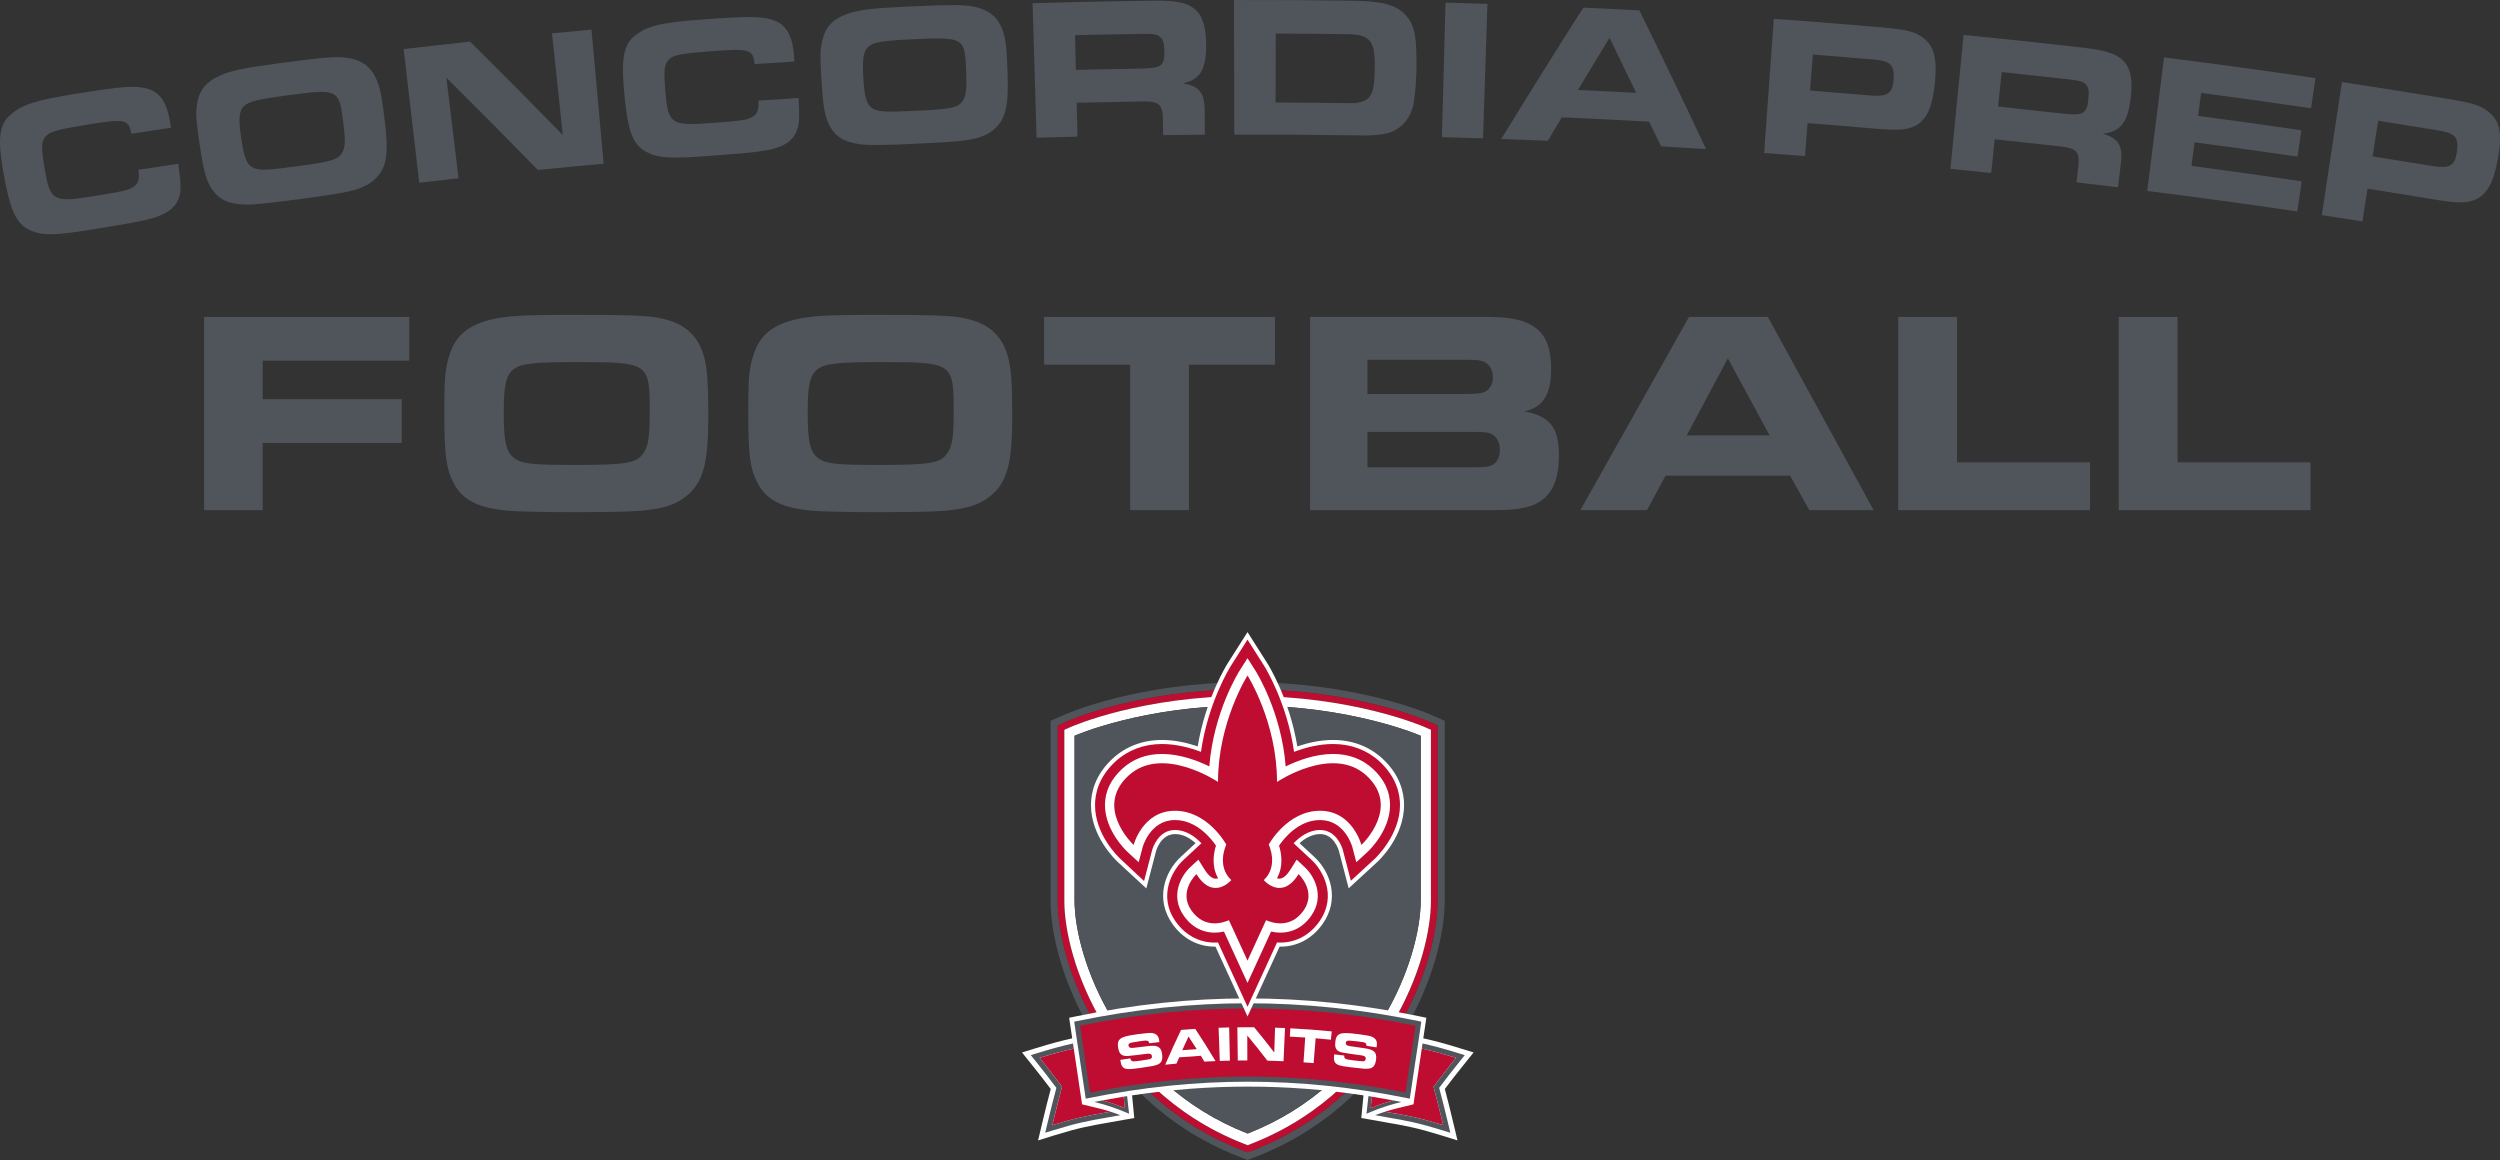 <?xml version="1.0" encoding="UTF-8"?>
<svg id="b" data-name="Layer 2" xmlns="http://www.w3.org/2000/svg" width="720" height="334.078" viewBox="0 0 720 334.078">
  <rect x="0" y="0" width="720" height="334.078" fill="#333333" stroke="none"/>
  <g id="c" data-name="Layer 1">
    <g>
      <path d="M411.939,205.769c-.871-.38-21.721-9.303-52.726-9.303s-51.679,8.94-52.539,9.319l-4.107,1.821v51.939c0,8.72,3.158,23.25,12.022,37.877,6.952,11.472,19.92,26.974,42.224,35.68l2.509,.977,2.512-.982c22.302-8.702,35.269-24.204,42.219-35.674,8.864-14.627,12.021-29.157,12.021-37.877v-51.957l-4.137-1.819Zm2.088,53.776c0,8.444-3.079,22.549-11.724,36.812-6.786,11.201-19.446,26.336-41.211,34.83l-1.768,.69-1.767-.687c-21.768-8.493-34.427-23.631-41.214-34.833-8.646-14.264-11.727-28.37-11.727-36.812v-50.607l2.889-1.279c.843-.372,20.989-9.146,51.709-9.146s51.053,8.76,51.903,9.133l2.91,1.28v50.618Z" fill="#50555b"/>
      <path d="M359.212,198.515c-30.72,0-50.866,8.77-51.709,9.144l-2.889,1.279v50.607c0,8.441,3.081,22.548,11.727,36.811,6.788,11.202,19.449,26.339,41.214,34.834l1.767,.687,1.768-.69c21.768-8.496,34.426-23.63,41.211-34.831,8.646-14.263,11.724-28.368,11.724-36.811v-50.619l-2.909-1.281c-.851-.37-21.32-9.13-51.904-9.13m52.896,13.586v47.444c0,8.182-3.003,21.89-11.446,35.82-6.634,10.948-19.007,25.741-40.271,34.036l-1.069,.42-1.071-.42c-21.264-8.294-33.639-23.088-40.271-34.036-8.439-13.93-11.449-27.638-11.449-35.82v-49.357l1.75-.777c.828-.367,20.609-8.981,50.931-8.981s50.3,8.609,51.137,8.976l1.759,.771v1.923Z" fill="#be0d30"/>
      <path d="M359.212,200.431c-30.322,0-50.103,8.612-50.931,8.981l-1.75,.774v49.358c0,8.181,3.01,21.889,11.449,35.819,6.634,10.948,19.007,25.742,40.271,34.037l1.073,.42,1.067-.42c21.264-8.294,33.637-23.089,40.271-34.037,8.442-13.93,11.446-27.638,11.446-35.819v-49.367l-1.758-.773c-.838-.364-20.819-8.973-51.138-8.973m49.954,58.91c0,16.429-12.778,52.652-49.842,67.117h-.006c-37.069-14.464-49.847-50.688-49.847-67.117v-47.441s19.694-8.729,49.74-8.729,49.954,8.729,49.954,8.729v47.441Z" fill="#fff"/>
      <path d="M309.472,211.899v47.441c0,16.43,12.778,52.653,49.848,67.119h.003c37.066-14.466,49.843-50.689,49.843-67.119v-47.441s-19.907-8.727-49.952-8.727-49.742,8.727-49.742,8.727" fill="#50555b"/>
      <path d="M424.389,303.102l-4.046-1.242c-4.461-1.381-7.522-2.186-10.434-2.818l.882-5.923-1.904-.402c-16.882-3.481-33.084-5.173-49.53-5.173s-32.649,1.692-49.536,5.176l-1.902,.397,.883,5.929c-2.909,.631-5.969,1.436-10.422,2.816l-4.048,1.242,2.712,3.384c2.322,2.893,3.591,4.514,5.57,7.139-.933,3.529-1.492,5.766-2.482,9.9l-1.164,4.91,4.639-1.443c7.158-2.214,10.221-2.747,15.779-3.718,1.477-.256,3.127-.543,5.069-.9l2.212-.384-.628-6.524c11.223-1.689,22.219-2.529,33.318-2.529s22.101,.84,33.324,2.53l-.627,6.523,2.212,.384c1.943,.357,3.592,.644,5.069,.9,5.56,.971,8.621,1.503,15.78,3.718l4.638,1.443-1.164-4.91c-.989-4.134-1.547-6.371-2.482-9.9,1.98-2.624,3.25-4.246,5.572-7.139l2.71-3.384Z" fill="#fff"/>
      <path d="M415.648,324.038c-1.05-4.379-1.612-6.611-2.7-10.699l-.093-.351,.218-.29c2.389-3.176,3.68-4.838,6.248-8.037-4.173-1.288-7.093-2.059-9.853-2.664l-2.09,14.019c-.038,.259-.071,.514-.11,.783l-.178,1.249-.016,.006-.002,.004-.012-.003-2.394,.577c-2.059,.493-3.857,.926-5.783,1.539,.329,.059,.654,.114,.967,.168,5.589,.974,8.707,1.519,15.8,3.7" fill="#be0d30"/>
      <path d="M421.855,303.882l-1.95-.598c-4.356-1.349-7.364-2.142-10.218-2.763l-.22,1.477c2.759,.606,5.68,1.377,9.854,2.664-2.569,3.2-3.859,4.859-6.248,8.037l-.219,.289,.093,.35c1.087,4.09,1.651,6.322,2.7,10.701-7.091-2.182-10.211-2.726-15.799-3.698-.314-.056-.639-.111-.967-.17-.903,.288-1.837,.618-2.836,1.011,1.302,.234,2.472,.438,3.547,.627,5.618,.977,8.714,1.517,15.962,3.761l2.146,.668-.561-2.369c-1.05-4.384-1.614-6.627-2.659-10.564,2.251-2.989,3.536-4.639,6.036-7.751l1.338-1.671Z" fill="#50555b"/>
      <path d="M394.758,319.135l.362-3.289c-.336-.054-.677-.114-1.011-.168l-.56,5.077,.804-.342c3.537-1.497,6.166-2.283,9.227-3.057-.786-.154-1.566-.292-2.347-.439-2.064,.576-4.071,1.236-6.476,2.218" fill="#50555b"/>
      <path d="M401.232,316.916c-2.047-.383-4.084-.743-6.112-1.069l-.363,3.287c2.406-.982,4.411-1.642,6.476-2.218" fill="#be0d30"/>
      <path d="M311.637,318.049l-.003-.002-.068-.48-2.321-15.567c-2.757,.606-5.674,1.374-9.842,2.662,2.568,3.199,3.859,4.859,6.248,8.036l.219,.289-.096,.351c-1.087,4.088-1.65,6.32-2.699,10.7,7.092-2.181,10.212-2.724,15.8-3.699,.312-.054,.637-.111,.967-.169-1.927-.614-3.724-1.044-5.782-1.537l-2.408-.581-.012,.003-.002-.007Z" fill="#be0d30"/>
      <path d="M303.074,324.038c1.05-4.379,1.612-6.611,2.7-10.699l.093-.351-.218-.29c-2.389-3.176-3.68-4.838-6.248-8.037,4.168-1.287,7.087-2.058,9.842-2.662l-.22-1.477c-2.85,.621-5.857,1.414-10.208,2.759l-1.949,.6,1.339,1.671c2.498,3.114,3.784,4.762,6.034,7.752-1.044,3.937-1.61,6.179-2.658,10.564l-.562,2.368,2.146-.668c7.25-2.244,10.344-2.782,15.964-3.763,1.072-.186,2.242-.39,3.546-.624-1-.393-1.933-.723-2.836-1.011-.329,.059-.654,.114-.967,.168-5.589,.974-8.707,1.519-15.8,3.7" fill="#50555b"/>
      <path d="M323.965,319.135c-2.407-.984-4.412-1.644-6.479-2.22-.783,.147-1.561,.287-2.349,.44,3.066,.772,5.694,1.561,9.232,3.058l.804,.342-.56-5.078c-.334,.051-.676,.114-1.012,.167l.363,3.291Z" fill="#50555b"/>
      <path d="M323.603,315.845c-2.029,.328-4.069,.687-6.118,1.069,2.069,.576,4.074,1.237,6.481,2.222l-.363-3.291Z" fill="#be0d30"/>
      <path d="M408.652,294.092c-16.802-3.466-32.928-5.152-49.296-5.152s-32.493,1.687-49.292,5.152l-.684,.141,.097,.693c.619,4.337,1.086,7.346,1.549,10.353,.464,3.01,.928,6.02,1.548,10.359l.111,.782,.774-.156c15.683-3.183,30.697-4.73,45.898-4.73s30.213,1.547,45.898,4.73l.774,.156,.111-.782c.621-4.343,1.084-7.353,1.551-10.368,.466-3.002,.929-6.012,1.547-10.344l.101-.693-.687-.141Z" fill="#50555b"/>
      <path d="M311.052,295.411c.568,3.963,1.008,6.802,1.446,9.642,.439,2.832,.874,5.66,1.439,9.596,15.502-3.097,30.369-4.602,45.421-4.602s29.918,1.506,45.42,4.602c.564-3.937,1.002-6.769,1.441-9.604,.438-2.836,.877-5.676,1.446-9.633-16.453-3.349-32.264-4.979-48.308-4.979s-31.853,1.63-48.304,4.979" fill="#be0d30"/>
      <path d="M325.547,304.805c.023,.054,.028,.097,.037,.153,.128,.864,.959,.731,1.626,.667,.462-.063,.924-.112,1.387-.172,.648-.087,1.296-.186,1.953-.311,.646-.108,1.297-.171,1.201-.982-.09-.768-.827-.753-1.466-.674-.161,.021-.321,.041-.48,.06-1.613,.204-3.238,.427-4.863,.567-1.916,.153-2.629-.584-2.911-2.356-.22-1.401-.111-2.409,1.407-3.03,1.011-.43,3.256-.763,4.402-.91,.706-.083,1.411-.164,2.119-.24,1.222-.138,2.599-.279,3.433,.771,.388,.52,.441,1.177,.521,1.773-.977,.106-1.953,.217-2.929,.333-.131-.706-.593-.81-1.262-.756-.489,.047-.973,.11-1.447,.171-.768,.101-1.514,.244-2.276,.381-.528,.103-1.071,.299-.989,.867,.134,.919,1.143,.672,1.823,.611,.664-.083,1.33-.162,1.996-.24,.66-.086,1.307-.152,1.967-.231,2.274-.274,3.658,.019,3.916,2.483,.246,2.34-.743,2.869-2.926,3.302-1.237,.22-2.461,.406-3.703,.574-.642,.087-1.299,.18-1.948,.23-1.842,.151-3.046,.116-3.388-2.038-.03-.189-.06-.377-.09-.566,.963-.151,1.927-.3,2.89-.439" fill="#fff"/>
      <path d="M339.616,304.513c-.269,.602-.534,1.207-.8,1.81-1.079,.098-2.159,.201-3.239,.312,1.449-3.353,2.973-6.693,4.571-10.02,1.366-.109,2.73-.206,4.096-.292,2.014,3.067,3.959,6.158,5.831,9.273-1.072,.042-2.146,.093-3.218,.152-.333-.561-.671-1.122-1.006-1.682-2.081,.122-4.159,.27-6.236,.447m2.683-5.99c-.616,1.309-1.221,2.62-1.816,3.933,1.39-.111,2.781-.212,4.173-.299-.776-1.216-1.562-2.426-2.358-3.634" fill="#fff"/>
      <path d="M354.212,305.466c-.974,.023-1.947,.049-2.918,.084-.113-3.187-.224-6.371-.336-9.556,1.011-.036,2.026-.066,3.038-.089,.071,3.187,.143,6.373,.216,9.56" fill="#fff"/>
      <path d="M369.656,305.631c-1.548-.067-3.094-.12-4.644-.157-1.87-2.44-3.8-4.858-5.79-7.25,.003,2.394,.004,4.788,.009,7.182-.916,0-1.832,.008-2.748,.02-.042-3.189-.082-6.376-.121-9.561,1.61-.021,3.223-.026,4.836-.014,1.991,2.404,3.919,4.832,5.791,7.281,.076-2.387,.152-4.774,.229-7.163,.953,.032,1.906,.068,2.859,.11-.14,3.184-.281,6.368-.42,9.552" fill="#fff"/>
      <path d="M378.325,306.174c-.97-.079-1.942-.152-2.913-.219,.162-2.383,.327-4.768,.491-7.151-1.47-.1-2.941-.187-4.413-.261,.041-.798,.081-1.594,.122-2.392,3.979,.199,7.956,.499,11.923,.896-.079,.794-.159,1.589-.238,2.382-1.462-.147-2.926-.279-4.39-.399-.194,2.382-.388,4.764-.582,7.144" fill="#fff"/>
      <path d="M387.162,303.99c.009,.06,.003,.1-.003,.159-.102,.867,.733,.952,1.396,1.063,.462,.059,.921,.133,1.383,.193,.649,.084,1.299,.157,1.967,.208,.653,.063,1.298,.171,1.416-.639,.111-.764-.603-.942-1.24-1.03-.161-.023-.321-.044-.48-.068-1.611-.22-3.238-.427-4.842-.714-1.888-.348-2.383-1.243-2.197-3.028,.149-1.409,.516-2.356,2.139-2.563,1.089-.153,3.342,.108,4.487,.263,.702,.102,1.407,.208,2.109,.317,1.217,.186,2.584,.407,3.121,1.636,.24,.604,.121,1.251,.042,1.85-.972-.152-1.944-.299-2.919-.44,.057-.714-.363-.937-1.023-1.054-.483-.083-.97-.15-1.442-.212-.767-.102-1.524-.157-2.296-.22-.537-.039-1.11,.009-1.178,.578-.109,.926,.93,.948,1.599,1.062,.663,.092,1.327,.189,1.99,.288,.66,.089,1.302,.192,1.962,.286,2.268,.326,3.532,.969,3.141,3.417-.371,2.322-1.463,2.578-3.687,2.428-1.252-.108-2.482-.246-3.726-.404-.644-.082-1.301-.162-1.941-.282-1.816-.331-2.966-.679-2.74-2.848,.021-.189,.042-.379,.061-.57,.968,.104,1.934,.212,2.901,.327" fill="#fff"/>
      <path d="M359.283,292.738l-9.23-20.107c-4.973,.056-9.36-2.241-12.382-6.517-5.018-7.097-2.302-14.972,2.347-19.287l4.303-3.997c-1.513-1.378-3.541-2.623-5.921-2.623-4.14,.063-5.416,4.778-5.429,4.826l-2.829,10.83-8.214-7.602c-.791-.734-7.738-7.423-7.727-16.422,.001-3.479,1.092-8.628,6.258-13.388,3.794-3.496,8.702-5.344,14.196-5.344,3.673,0,7.221,.808,10.282,1.858,2.287-13.803,8.371-23.52,8.688-24.017l5.659-8.906,5.659,8.906c.317,.497,6.401,10.213,8.688,24.017,3.061-1.05,6.611-1.858,10.287-1.858,5.49,0,10.401,1.849,14.194,5.344,5.174,4.769,6.258,9.927,6.257,13.411-.002,9.021-6.95,15.68-7.742,16.411l-8.213,7.56-2.818-10.801c-.123-.417-1.491-4.764-5.313-4.822h-.001c-2.433,0-4.489,1.246-6.02,2.629l4.296,3.989c4.644,4.316,7.357,12.192,2.34,19.287-3.021,4.276-7.448,6.599-12.382,6.517l-9.23,20.107Z" fill="#fff"/>
      <path d="M397.319,219.309c-3.574-3.292-8.21-5.033-13.402-5.033-4.072,0-7.991,1.031-11.222,2.264-2.047-14.288-8.416-24.463-8.737-24.968l-4.674-7.352-4.673,7.352c-.321,.504-6.691,10.68-8.736,24.968-3.233-1.233-7.151-2.264-11.22-2.264-5.197,0-9.83,1.741-13.402,5.033-4.858,4.474-5.881,9.286-5.884,12.532-.009,8.501,6.6,14.863,7.353,15.562l6.77,6.332,2.337-8.946c.166-.58,1.747-5.676,6.44-5.75h.132c3.259,0,5.884,1.994,7.611,3.828l-.271,.253-.006-.009-4.922,4.572c-3.079,2.857-7.497,10.248-2.187,17.759,2.947,4.166,7.34,6.318,12.161,5.988l8.497,18.507,8.496-18.507c4.816,.327,9.218-1.821,12.162-5.99,5.311-7.509,.897-14.899-2.181-17.757l-4.922-4.572-.006,.008-.271-.257c1.729-1.837,4.352-3.823,7.608-3.823h.13c4.696,.074,6.274,5.17,6.423,5.696l2.329,8.923,6.782-6.244c.3-.279,7.364-6.881,7.368-15.552,0-3.253-1.02-8.07-5.882-12.553" fill="#be0d30"/>
      <path d="M395.377,221.416c-3.079-2.837-6.934-4.276-11.461-4.276-5.214,0-10.282,1.943-13.638,3.589-1.221-15.62-8.406-27.094-8.739-27.62l-2.254-3.55-2.257,3.55c-.334,.526-7.519,12-8.741,27.62-3.354-1.646-8.422-3.589-13.633-3.589-4.527,0-8.383,1.439-11.462,4.276-3.286,3.028-4.954,6.537-4.96,10.428-.007,7.409,6.172,13.213,6.436,13.457l3.274,3.031,1.129-4.317c.02-.078,2.1-7.729,9.152-7.838l.178-.002c6.132,0,10.302,5.163,11.802,7.366-.648,2.036-1.384,5.864,.603,9.388-.232,.08-.474,.129-.714,.129-1.277,0-2.468-1.482-3.241-2.726l-1.713-2.754-2.377,2.206c-2.441,2.269-5.962,8.114-1.796,14.006,2.81,3.977,6.359,4.811,8.839,4.811,.887,0,1.786-.103,2.693-.31l6.788,14.784,6.783-14.784c.909,.207,1.809,.31,2.694,.31,2.481,0,6.029-.834,8.84-4.811,4.166-5.891,.649-11.737-1.791-14.004l-2.379-2.209-1.712,2.757c-.776,1.242-1.964,2.726-3.243,2.726-.24,0-.482-.049-.714-.129,1.987-3.526,1.249-7.35,.6-9.388,1.503-2.208,5.676-7.366,11.806-7.366l.177,.002c6.978,.109,9.069,7.532,9.15,7.838l1.123,4.307,3.276-3.016c.262-.241,6.44-6.014,6.441-13.444,.002-3.896-1.666-7.411-4.958-10.446" fill="#fff"/>
      <path d="M393.566,223.382c-9.743-8.978-25.786,1.813-25.786,1.813,0-17.28-8.497-30.651-8.497-30.651,0,0-8.498,13.371-8.498,30.651,0,0-16.04-10.791-25.781-1.813-9.741,8.976,.859,19.383,1.479,19.957,0,0,2.531-9.691,11.698-9.834,9.644-.151,14.99,9.738,14.99,9.738,0,0-2.959,6.112,1.434,10.22,0,0-5.158,6.11-10.027-1.719,0,0-5.348,4.966-1.433,10.502,3.918,5.538,9.454,3.34,10.79,2.77l5.348,11.648,5.346-11.648c1.34,.57,6.877,2.768,10.791-2.77,3.913-5.537-1.43-10.502-1.43-10.502-4.87,7.829-10.028,1.719-10.028,1.719,4.393-4.108,1.431-10.22,1.431-10.22,0,0,5.346-9.889,14.992-9.738,9.168,.143,11.697,9.834,11.697,9.834,.622-.573,11.221-10.981,1.483-19.957" fill="#be0d30"/>
      <path d="M51.328,47.158c.779,5.581,.884,7.504,.333,9.349-1.017,3.502-3.903,5.52-9.852,6.857-2.334,.604-6.948,1.374-14.629,2.627-11.089,1.817-14.747,1.931-18.21,.457-4.223-1.748-6.029-5.558-8.006-16.89-1.759-10.071-1.219-13.883,2.498-16.882,3.179-2.607,6.854-3.781,17.858-5.582,14.654-2.37,17.887-2.532,21.486-1.444,3.414,1.064,5.396,4.236,6.238,9.868,.063,.422,.127,.843,.19,1.266-3.786,.568-7.571,1.147-11.353,1.736-.887-4.149-1.822-4.378-12.137-2.723-9.726,1.578-11.446,2.118-12.694,3.619-1.193,1.496-1.222,3.096-.18,9.281,1.549,9.171,2.531,9.687,13.84,7.836,8.759-1.414,10.029-1.66,11.549-2.609,1.574-.95,2.026-2.256,1.599-5.01,3.822-.594,7.647-1.179,11.471-1.752" fill="#50555b"/>
      <path d="M98.235,16.488c6.222,.334,9.544,3.042,11.109,9.113,.422,1.536,.914,4.629,1.477,9.303,1.118,9.286,.578,13.151-2.402,16.269-2.087,2.246-5.217,3.563-10.81,4.513-2.072,.382-7.224,1.111-10.987,1.612-9.211,1.236-13.923,1.732-16.304,1.594-4.391-.144-7.113-1.389-8.974-3.996-1.917-2.599-2.681-5.361-3.909-13.754-.944-6.437-1.062-8.066-.738-10.754,.52-4.241,2.498-6.767,6.739-8.66,3.172-1.387,6.736-2.142,17.129-3.539,11.336-1.507,14.837-1.811,17.671-1.702m-27.974,14.076c-1.417,1.431-1.621,3.398-.843,8.919,.794,5.637,1.552,7.646,3.177,8.649,1.747,1.048,3.692,1,12.601-.198,10.182-1.351,12.236-1.94,13.343-3.961,.932-1.522,.978-3.522,.332-8.651-1.218-9.672-1.417-9.806-16.113-7.868-8.756,1.173-11.123,1.81-12.497,3.11" fill="#50555b"/>
      <path d="M116.26,14.135c6.364-.741,12.733-1.453,19.103-2.137,9.014,8.908,17.921,17.874,26.719,26.896-1.032-9.763-2.067-19.528-3.101-29.292,3.79-.363,7.58-.717,11.371-1.059,1.163,12.866,2.324,25.73,3.488,38.594-6.32,.571-12.637,1.171-18.951,1.8-8.672-8.906-17.451-17.756-26.336-26.551,1.171,9.651,2.34,19.302,3.508,28.953-3.773,.419-7.547,.848-11.319,1.288-1.494-12.831-2.988-25.661-4.482-38.492" fill="#50555b"/>
      <path d="M229.983,28.224c.294,5.624,.238,7.551-.472,9.342-1.306,3.403-4.356,5.161-10.381,5.98-2.37,.396-7.026,.769-14.764,1.352-11.172,.852-14.819,.651-18.132-1.119-4.047-2.104-5.512-6.06-6.506-17.52-.882-10.186-.02-13.936,3.93-16.601,3.382-2.32,7.133-3.173,18.223-4.018,14.769-1.092,17.992-.972,21.478,.419,3.303,1.353,4.999,4.687,5.354,10.369,.027,.426,.053,.85,.08,1.277-3.813,.239-7.623,.489-11.436,.749-.52-4.21-1.44-4.519-11.828-3.762-9.8,.731-11.553,1.122-12.924,2.508-1.314,1.388-1.483,2.976-.976,9.231,.752,9.271,1.682,9.868,13.08,9.002,8.828-.654,10.11-.789,11.701-1.601,1.647-.809,2.207-2.071,2.02-4.853,3.85-.262,7.701-.514,11.552-.754" fill="#50555b"/>
      <path d="M279.258,1.717c6.158,.871,9.231,3.856,10.264,10.037,.288,1.562,.514,4.69,.669,9.396,.311,9.35-.557,13.151-3.788,16.001-2.267,2.058-5.496,3.103-11.139,3.566-2.092,.2-7.279,.479-11.064,.657-9.266,.437-13.992,.522-16.348,.182-4.353-.522-6.95-1.999-8.579-4.756-1.683-2.752-2.203-5.571-2.704-14.041-.384-6.493-.364-8.128,.19-10.777,.881-4.186,3.066-6.52,7.444-8.047,3.271-1.104,6.881-1.552,17.334-2.047,11.401-.522,14.911-.522,17.72-.171m-29.028,11.609c-1.531,1.302-1.903,3.247-1.604,8.812,.303,5.681,.887,7.75,2.414,8.891,1.647,1.198,3.588,1.312,12.547,.89,10.241-.466,12.331-.879,13.61-2.794,1.058-1.437,1.274-3.423,1.073-8.59-.379-9.739-.562-9.891-15.347-9.229-8.807,.412-11.214,.843-12.693,2.02" fill="#50555b"/>
      <path d="M297.388,.926c11.386-.338,22.772-.583,34.161-.737,7.011-.093,10.107,.471,12.378,2.312,2.327,1.782,3.413,5.087,3.444,10.318,.042,7.206-1.709,10.056-6.689,11.206,4.883,.77,6.361,2.797,6.28,8.664,.013,2.033,.024,4.068,.038,6.102-4.006,.024-8.011,.061-12.016,.109-.019-1.608-.038-3.214-.058-4.822-.109-4.181-1.291-5.043-6.621-4.85-6.074,.093-12.149,.212-18.222,.358,.078,3.252,.156,6.506,.233,9.759-3.927,.094-7.853,.199-11.779,.316-.383-12.911-.767-25.822-1.15-38.734m31.127,18.83c5.766-.086,6.879-.789,6.833-4.623-.028-2.496-.278-3.541-1.057-4.346-.898-.917-1.906-1.081-5.512-1.028-6.388,.094-12.776,.219-19.162,.372,.079,3.329,.16,6.659,.239,9.988,6.22-.149,12.439-.27,18.659-.363" fill="#50555b"/>
      <path d="M355.396,.005c11.408-.024,22.818,.044,34.224,.206,8.38,.12,12.284,1.141,14.956,3.868,2.152,2.139,2.982,4.596,3.283,9.546,.074,1.801,.131,4.476,.089,6.336-.082,3.486-.408,7.489-.808,9.686-.754,4.633-4.101,8.161-8.373,8.892-2.229,.426-3.976,.507-8.118,.444-11.723-.174-23.448-.25-35.171-.226-.028-12.917-.056-25.833-.082-38.751m31.876,29.689c3.221,.04,3.456,.05,4.87-.394,2.886-.824,3.682-2.844,3.799-9.524,.141-8.131-1.247-9.847-8.17-9.943-6.782-.09-13.564-.148-20.347-.172-.024,6.622-.048,13.244-.072,19.868,6.64,.023,13.28,.079,19.92,.167" fill="#50555b"/>
      <path d="M416.318,.757c4.02,.108,8.039,.228,12.059,.358-.42,12.91-.84,25.821-1.261,38.731-3.946-.129-7.89-.246-11.837-.351,.346-12.913,.693-25.826,1.039-38.738" fill="#50555b"/>
      <path d="M455.998,2.196c5.383,.247,10.766,.512,16.148,.8,6.532,13.286,12.93,26.6,19.194,39.942-4.31-.276-8.62-.536-12.932-.783-1.15-2.373-2.303-4.748-3.461-7.12-8.379-.466-16.758-.88-25.14-1.244-1.348,2.248-2.691,4.498-4.03,6.748-4.469-.186-8.938-.358-13.407-.513,7.74-12.654,15.616-25.263,23.628-37.829m15.23,24.548c-2.54-5.296-5.102-10.584-7.686-15.871-3.053,5.007-6.087,10.02-9.1,15.04,5.597,.254,11.191,.532,16.786,.831" fill="#50555b"/>
      <path d="M510.856,5.421c10.082,.726,20.16,1.523,30.233,2.393,7.643,.666,9.576,1.083,11.952,2.527,3.79,2.272,4.929,5.943,4.237,13.231-.696,7.348-2.408,11.032-5.802,12.703-2.41,1.179-5.073,1.336-11.85,.743-6.349-.551-12.701-1.074-19.053-1.567-.247,3.167-.492,6.334-.738,9.501-3.919-.304-7.838-.598-11.758-.88,.927-12.883,1.852-25.768,2.779-38.652m27.764,22.066c4.871,.422,6.37-.49,6.697-4.138,.41-4.63-.67-5.78-5.806-6.222-5.8-.499-11.603-.974-17.406-1.424-.268,3.457-.538,6.911-.806,10.368,5.776,.449,11.548,.92,17.32,1.417" fill="#50555b"/>
      <path d="M565.509,10.067c11.348,1.113,22.69,2.319,34.022,3.618,6.977,.802,9.981,1.752,12.004,3.869,2.088,2.062,2.744,5.483,2.11,10.673-.874,7.149-2.978,9.758-8.071,10.262,4.75,1.384,5.969,3.586,5.138,9.394-.246,2.019-.491,4.038-.738,6.058-3.983-.486-7.968-.96-11.952-1.422,.184-1.597,.37-3.193,.556-4.791,.424-4.161-.642-5.164-5.962-5.653-6.046-.681-12.094-1.337-18.144-1.966-.337,3.236-.672,6.472-1.009,9.71-3.911-.407-7.824-.802-11.738-1.186,1.262-12.856,2.523-25.711,3.784-38.567m28.52,22.639c5.74,.649,6.932,.093,7.378-3.717,.287-2.479,.176-3.546-.498-4.444-.776-1.021-1.756-1.317-5.346-1.721-6.358-.719-12.718-1.409-19.081-2.071-.344,3.313-.688,6.626-1.032,9.939,6.196,.643,12.388,1.316,18.579,2.014" fill="#50555b"/>
      <path d="M666.856,22.499c-.427,2.893-.852,5.787-1.279,8.68-10.546-1.553-21.1-3.028-31.661-4.419-.291,2.208-.582,4.416-.873,6.623,9.923,1.307,19.839,2.688,29.748,4.139-.371,2.53-.741,5.059-1.111,7.588-9.872-1.446-19.752-2.821-29.639-4.123-.299,2.266-.598,4.531-.897,6.796,10.591,1.397,21.174,2.874,31.749,4.436-.427,2.893-.854,5.787-1.281,8.68-14.387-2.124-28.79-4.094-43.208-5.912,1.617-12.816,3.231-25.631,4.848-38.448,14.549,1.834,29.086,3.822,43.604,5.961" fill="#50555b"/>
      <path d="M674.477,23.637c10.017,1.512,20.024,3.1,30.023,4.758,7.583,1.261,9.487,1.837,11.748,3.458,3.61,2.568,4.464,6.318,3.204,13.526-1.269,7.268-3.262,10.811-6.79,12.209-2.5,.983-5.176,.936-11.901-.19-6.302-1.049-12.609-2.068-18.918-3.059-.492,3.139-.984,6.277-1.478,9.414-3.891-.611-7.784-1.21-11.679-1.799,1.93-12.772,3.861-25.544,5.79-38.317m26.022,24.178c4.836,.802,6.404,.01,7.016-3.6,.771-4.583-.222-5.816-5.318-6.659-5.758-.953-11.518-1.882-17.281-2.787-.538,3.423-1.074,6.849-1.612,10.273,5.734,.899,11.467,1.823,17.196,2.772" fill="#50555b"/>
      <polygon points="58.788 91.265 117.869 91.265 117.869 103.865 75.646 103.865 75.646 114.964 115.699 114.964 115.699 127.564 75.646 127.564 75.646 146.925 58.788 146.925 58.788 91.265" fill="#50555b"/>
      <path d="M189.549,91.517c8.597,1.583,12.769,6.008,13.937,14.937,.332,2.253,.499,6.758,.499,13.519,0,13.432-1.418,18.857-6.174,22.78-3.339,2.838-8.012,4.172-16.104,4.507-3.004,.167-10.432,.249-15.856,.249-13.268,0-20.029-.249-23.364-.919-6.177-1.082-9.764-3.419-11.85-7.509-2.17-4.089-2.671-8.178-2.671-20.362,0-9.344,.169-11.681,1.168-15.438,1.587-5.924,4.84-9.094,11.1-10.93,4.673-1.334,9.762-1.67,24.449-1.67,16.022,0,20.944,.167,24.868,.837m-41.557,14.77c-2.253,1.75-2.921,4.504-2.921,12.517,0,8.176,.668,11.18,2.754,12.932,2.254,1.836,5.007,2.17,17.774,2.17,14.602,0,17.606-.501,19.528-3.17,1.583-2.004,2.001-4.839,2.001-12.267,0-14.021-.249-14.187-21.113-14.187-12.433,0-15.852,.418-18.023,2.004" fill="#50555b"/>
      <path d="M277.083,91.517c8.597,1.583,12.769,6.008,13.937,14.937,.332,2.253,.499,6.758,.499,13.519,0,13.432-1.418,18.857-6.174,22.78-3.339,2.838-8.012,4.172-16.104,4.507-3.004,.167-10.432,.249-15.856,.249-13.268,0-20.029-.249-23.364-.919-6.177-1.082-9.764-3.419-11.85-7.509-2.17-4.089-2.671-8.178-2.671-20.362,0-9.344,.169-11.681,1.168-15.438,1.587-5.924,4.84-9.094,11.1-10.93,4.673-1.334,9.762-1.67,24.449-1.67,16.022,0,20.944,.167,24.868,.837m-41.557,14.77c-2.253,1.75-2.921,4.504-2.921,12.517,0,8.176,.668,11.18,2.754,12.932,2.254,1.836,5.007,2.17,17.774,2.17,14.602,0,17.606-.501,19.528-3.17,1.583-2.004,2.001-4.839,2.001-12.267,0-14.021-.249-14.187-21.113-14.187-12.433,0-15.853,.418-18.023,2.004" fill="#50555b"/>
      <polygon points="325.48 105.033 300.696 105.033 300.696 91.265 367.203 91.265 367.203 105.033 342.418 105.033 342.418 146.924 325.48 146.924 325.48 105.033" fill="#50555b"/>
      <path d="M377.294,91.265h50.237c6.426,0,9.931,.584,12.851,2.004,4.504,2.337,6.34,6.091,6.34,13.184,0,7.259-2.502,11.013-7.76,12.016,7.511,1.417,10.014,4.673,10.014,12.768,0,7.008-2.002,11.432-6.427,13.769-2.586,1.334-6.257,1.919-12.682,1.919h-52.573v-55.66Zm44.979,22.199c3.256,0,4.421-.169,5.507-.67,1.338-.751,2.171-2.251,2.171-4.172,0-2.251-1.086-3.921-2.921-4.588-1.086-.336-1.919-.418-5.174-.418h-28.038v9.848h28.456Zm1.836,21.11c3.422,0,4.089-.083,5.174-.418,1.67-.584,2.669-2.251,2.669-4.588,0-2.42-.999-4.089-2.834-4.757-1.002-.334-1.67-.418-5.427-.418h-29.873v10.18h30.291Z" fill="#50555b"/>
      <path d="M486.443,91.265h22.697l30.458,55.66h-18.526l-5.507-9.931h-35.883l-5.34,9.931h-19.192l31.293-55.66Zm23.198,34.131l-12.016-22.199-11.85,22.199h23.866Z" fill="#50555b"/>
      <polygon points="546.69 91.265 563.631 91.265 563.631 133.156 601.931 133.156 601.931 146.925 546.69 146.925 546.69 91.265" fill="#50555b"/>
      <polygon points="610.191 91.265 627.132 91.265 627.132 133.156 665.432 133.156 665.432 146.925 610.191 146.925 610.191 91.265" fill="#50555b"/>
    </g>
  </g>
</svg>